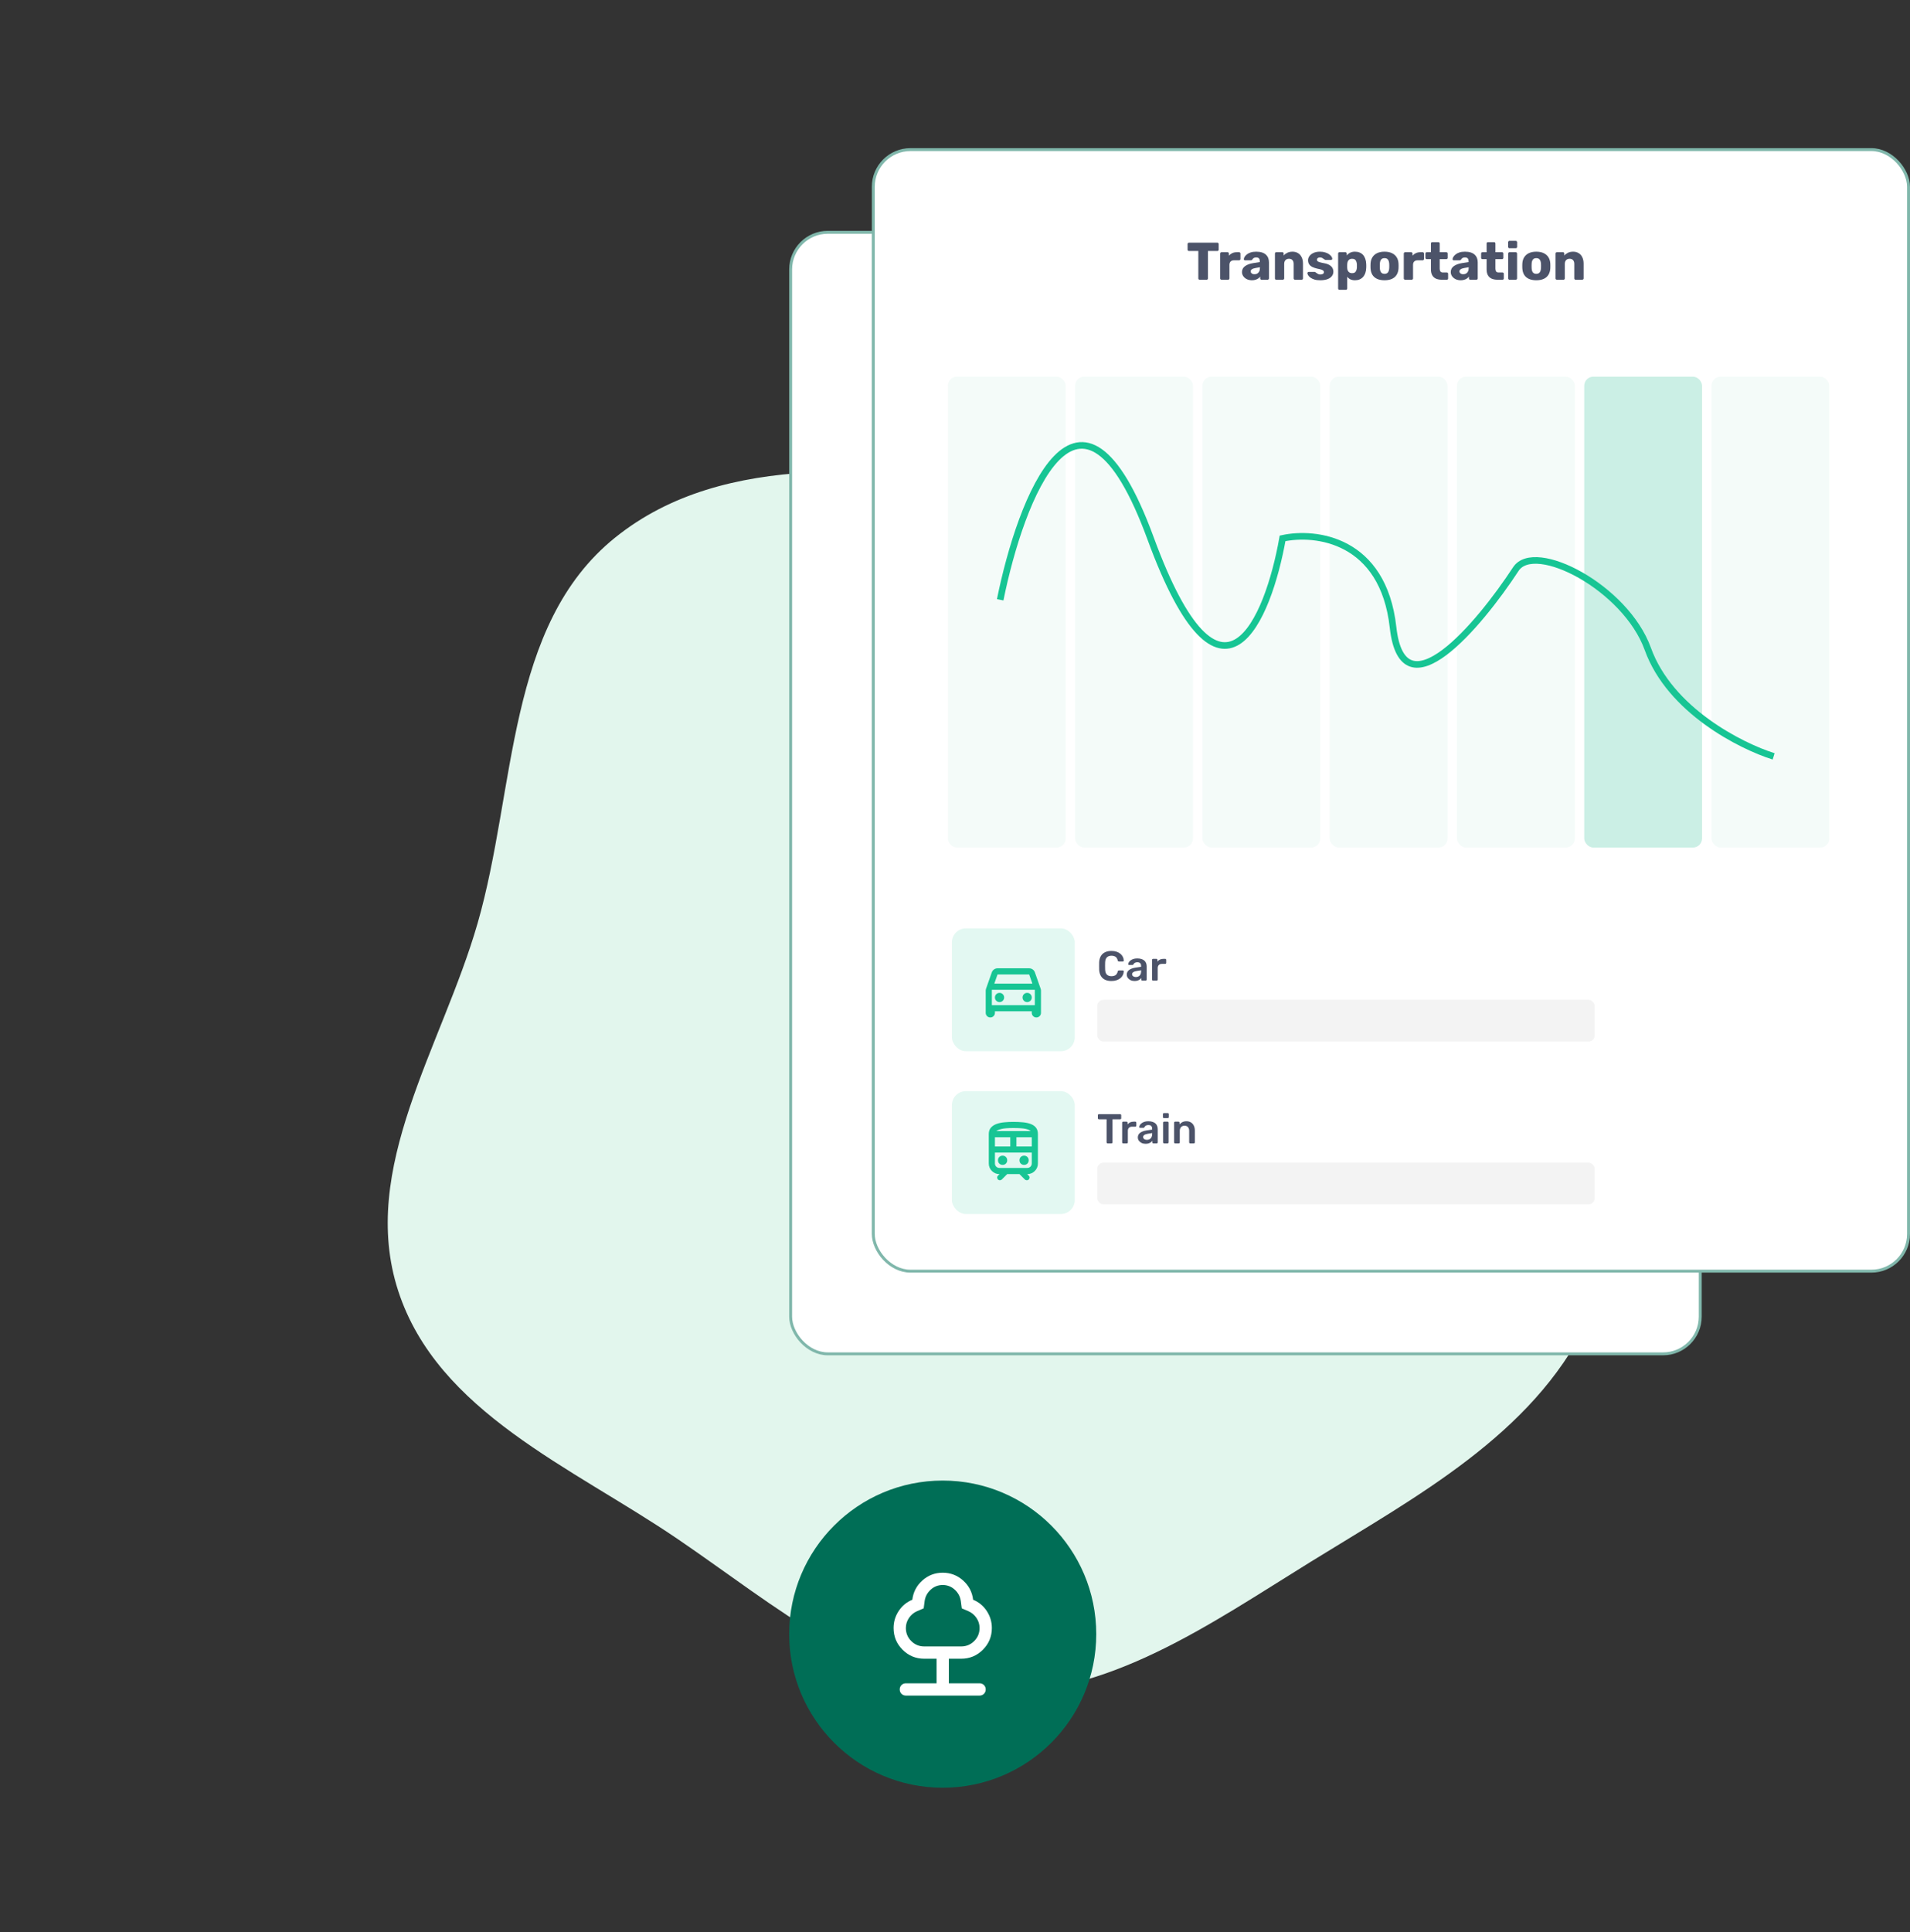 <svg xmlns="http://www.w3.org/2000/svg" width="622" height="629" viewBox="0 0 622 629" fill="none"><rect x="0" y="0" width="622" height="629" fill="#333333" stroke="none"/><path fill-rule="evenodd" clip-rule="evenodd" d="M220.62 500.986C252.567 522.718 283.395 549.674 322 551.063C360.679 552.455 393.987 528.746 426.902 508.409C461.41 487.089 498.792 467.166 516.697 430.772C535.732 392.082 537.17 346.895 526.983 304.982C516.463 261.694 494.386 220.842 459.072 193.67C423.844 166.563 378.67 159.951 334.342 156.755C288.238 153.431 236.32 146.051 200.317 175.014C164.817 203.573 168.136 256.826 155.522 300.61C143.945 340.791 116.746 380.447 129.67 420.229C142.509 459.748 186.257 477.61 220.62 500.986Z" fill="#E2F6ED"></path><rect x="257.475" y="75.623" width="296.217" height="365.126" rx="12.106" fill="white" stroke="#80B7AB" stroke-width="0.951"></rect><rect x="284.393" y="48.706" width="337.132" height="365.126" rx="12.106" fill="white" stroke="#80B7AB" stroke-width="0.951"></rect><path d="M390.672 91.067C390.545 91.067 390.442 91.026 390.362 90.946C390.281 90.866 390.241 90.762 390.241 90.636V81.712H387.175C387.048 81.712 386.945 81.672 386.864 81.592C386.784 81.5 386.744 81.397 386.744 81.282V79.438C386.744 79.312 386.784 79.209 386.864 79.128C386.945 79.048 387.048 79.008 387.175 79.008H396.443C396.569 79.008 396.672 79.048 396.753 79.128C396.833 79.209 396.873 79.312 396.873 79.438V81.282C396.873 81.397 396.833 81.5 396.753 81.592C396.672 81.672 396.569 81.712 396.443 81.712H393.376V90.636C393.376 90.762 393.336 90.866 393.256 90.946C393.175 91.026 393.072 91.067 392.946 91.067H390.672ZM397.789 91.067C397.662 91.067 397.559 91.026 397.479 90.946C397.398 90.866 397.358 90.762 397.358 90.636V82.539C397.358 82.424 397.398 82.327 397.479 82.246C397.559 82.154 397.662 82.109 397.789 82.109H399.77C399.896 82.109 399.999 82.154 400.08 82.246C400.16 82.327 400.2 82.424 400.2 82.539V83.228C400.51 82.872 400.878 82.597 401.303 82.401C401.739 82.206 402.227 82.109 402.767 82.109H403.525C403.64 82.109 403.738 82.149 403.818 82.229C403.91 82.309 403.956 82.413 403.956 82.539V84.314C403.956 84.428 403.91 84.532 403.818 84.624C403.738 84.704 403.64 84.744 403.525 84.744H401.854C401.383 84.744 401.016 84.876 400.752 85.141C400.499 85.393 400.373 85.755 400.373 86.226V90.636C400.373 90.762 400.327 90.866 400.235 90.946C400.154 91.026 400.051 91.067 399.925 91.067H397.789ZM407.717 91.239C407.097 91.239 406.54 91.124 406.046 90.894C405.563 90.653 405.179 90.332 404.892 89.93C404.604 89.528 404.461 89.074 404.461 88.569C404.461 87.753 404.794 87.11 405.46 86.639C406.126 86.157 407.01 85.83 408.113 85.657L410.266 85.33V85.089C410.266 84.675 410.18 84.36 410.008 84.141C409.836 83.923 409.52 83.814 409.061 83.814C408.739 83.814 408.475 83.877 408.268 84.004C408.073 84.13 407.918 84.302 407.803 84.52C407.7 84.67 407.556 84.744 407.372 84.744H405.443C405.316 84.744 405.219 84.71 405.15 84.641C405.081 84.561 405.052 84.469 405.064 84.365C405.064 84.159 405.138 83.923 405.288 83.659C405.449 83.383 405.69 83.114 406.011 82.849C406.333 82.585 406.746 82.367 407.252 82.195C407.757 82.022 408.366 81.936 409.078 81.936C409.824 81.936 410.462 82.022 410.99 82.195C411.518 82.367 411.943 82.608 412.265 82.918C412.598 83.228 412.845 83.596 413.006 84.021C413.166 84.434 413.247 84.894 413.247 85.399V90.636C413.247 90.762 413.201 90.866 413.109 90.946C413.029 91.026 412.931 91.067 412.816 91.067H410.818C410.691 91.067 410.588 91.026 410.508 90.946C410.427 90.866 410.387 90.762 410.387 90.636V90.033C410.238 90.251 410.037 90.452 409.784 90.636C409.531 90.82 409.233 90.963 408.888 91.067C408.555 91.181 408.165 91.239 407.717 91.239ZM408.526 89.275C408.86 89.275 409.158 89.206 409.422 89.068C409.698 88.919 409.91 88.695 410.06 88.396C410.22 88.086 410.301 87.702 410.301 87.242V87.001L408.837 87.26C408.297 87.351 407.901 87.495 407.648 87.69C407.407 87.874 407.286 88.092 407.286 88.345C407.286 88.54 407.344 88.707 407.458 88.844C407.573 88.982 407.723 89.091 407.906 89.172C408.09 89.241 408.297 89.275 408.526 89.275ZM415.621 91.067C415.495 91.067 415.392 91.026 415.311 90.946C415.231 90.866 415.191 90.762 415.191 90.636V82.539C415.191 82.413 415.231 82.309 415.311 82.229C415.392 82.149 415.495 82.109 415.621 82.109H417.602C417.729 82.109 417.832 82.149 417.913 82.229C417.993 82.309 418.033 82.413 418.033 82.539V83.194C418.332 82.838 418.722 82.539 419.205 82.298C419.687 82.057 420.255 81.936 420.91 81.936C421.576 81.936 422.162 82.086 422.667 82.384C423.184 82.683 423.586 83.125 423.873 83.711C424.172 84.285 424.321 84.991 424.321 85.83V90.636C424.321 90.762 424.275 90.866 424.183 90.946C424.103 91.026 424.005 91.067 423.89 91.067H421.72C421.605 91.067 421.502 91.026 421.41 90.946C421.329 90.866 421.289 90.762 421.289 90.636V85.933C421.289 85.393 421.157 84.98 420.893 84.693C420.64 84.394 420.261 84.245 419.756 84.245C419.285 84.245 418.906 84.394 418.619 84.693C418.343 84.98 418.205 85.393 418.205 85.933V90.636C418.205 90.762 418.16 90.866 418.068 90.946C417.987 91.026 417.89 91.067 417.775 91.067H415.621ZM429.93 91.239C429.184 91.239 428.546 91.159 428.018 90.998C427.501 90.826 427.076 90.619 426.743 90.378C426.422 90.136 426.18 89.889 426.02 89.637C425.859 89.373 425.773 89.149 425.761 88.965C425.75 88.839 425.79 88.735 425.882 88.655C425.974 88.563 426.071 88.517 426.175 88.517H428.139C428.173 88.517 428.202 88.523 428.225 88.534C428.248 88.546 428.282 88.569 428.328 88.603C428.477 88.684 428.627 88.787 428.776 88.913C428.925 89.028 429.098 89.132 429.293 89.223C429.488 89.315 429.724 89.361 429.999 89.361C430.321 89.361 430.591 89.298 430.809 89.172C431.027 89.045 431.136 88.856 431.136 88.603C431.136 88.419 431.084 88.27 430.981 88.155C430.878 88.029 430.665 87.908 430.344 87.793C430.034 87.679 429.563 87.564 428.931 87.449C428.334 87.311 427.811 87.133 427.363 86.915C426.916 86.685 426.571 86.392 426.33 86.036C426.089 85.669 425.968 85.227 425.968 84.71C425.968 84.25 426.117 83.808 426.416 83.383C426.715 82.958 427.151 82.614 427.725 82.35C428.299 82.074 429.006 81.936 429.844 81.936C430.51 81.936 431.084 82.017 431.567 82.177C432.061 82.327 432.474 82.522 432.807 82.763C433.152 83.004 433.41 83.251 433.582 83.504C433.755 83.757 433.847 83.986 433.858 84.193C433.87 84.308 433.835 84.411 433.755 84.503C433.674 84.584 433.582 84.624 433.479 84.624H431.687C431.641 84.624 431.596 84.618 431.55 84.606C431.504 84.584 431.463 84.561 431.429 84.538C431.291 84.469 431.153 84.377 431.016 84.262C430.878 84.147 430.717 84.044 430.533 83.952C430.349 83.86 430.12 83.814 429.844 83.814C429.534 83.814 429.293 83.883 429.121 84.021C428.948 84.159 428.862 84.337 428.862 84.555C428.862 84.704 428.908 84.842 429 84.968C429.103 85.095 429.304 85.209 429.603 85.313C429.913 85.416 430.39 85.531 431.033 85.657C431.825 85.784 432.457 85.99 432.928 86.278C433.399 86.553 433.732 86.88 433.927 87.26C434.122 87.627 434.22 88.017 434.22 88.431C434.22 88.982 434.053 89.47 433.72 89.895C433.399 90.32 432.916 90.653 432.273 90.894C431.63 91.124 430.849 91.239 429.93 91.239ZM436.196 94.34C436.07 94.34 435.967 94.3 435.886 94.219C435.806 94.139 435.766 94.035 435.766 93.909V82.539C435.766 82.413 435.806 82.309 435.886 82.229C435.967 82.149 436.07 82.109 436.196 82.109H438.143C438.258 82.109 438.355 82.149 438.436 82.229C438.528 82.309 438.574 82.413 438.574 82.539V83.177C438.838 82.821 439.188 82.528 439.625 82.298C440.061 82.057 440.601 81.936 441.244 81.936C441.818 81.936 442.323 82.028 442.76 82.212C443.196 82.384 443.57 82.643 443.88 82.987C444.19 83.332 444.431 83.751 444.603 84.245C444.787 84.739 444.89 85.307 444.913 85.95C444.925 86.18 444.931 86.392 444.931 86.588C444.931 86.783 444.925 86.995 444.913 87.225C444.89 87.845 444.793 88.402 444.62 88.896C444.448 89.39 444.207 89.809 443.897 90.154C443.587 90.498 443.208 90.768 442.76 90.963C442.323 91.147 441.818 91.239 441.244 91.239C440.681 91.239 440.187 91.141 439.762 90.946C439.349 90.739 439.004 90.452 438.729 90.085V93.909C438.729 94.035 438.689 94.139 438.608 94.219C438.528 94.3 438.424 94.34 438.298 94.34H436.196ZM440.314 88.93C440.704 88.93 441.008 88.85 441.227 88.689C441.445 88.528 441.6 88.31 441.692 88.035C441.795 87.759 441.858 87.455 441.881 87.122C441.904 86.766 441.904 86.41 441.881 86.054C441.858 85.721 441.795 85.416 441.692 85.141C441.6 84.865 441.445 84.647 441.227 84.486C441.008 84.325 440.704 84.245 440.314 84.245C439.935 84.245 439.63 84.331 439.401 84.503C439.171 84.664 439.004 84.876 438.901 85.141C438.798 85.405 438.74 85.692 438.729 86.002C438.717 86.22 438.712 86.433 438.712 86.639C438.712 86.846 438.717 87.064 438.729 87.294C438.74 87.581 438.803 87.851 438.918 88.104C439.033 88.345 439.205 88.546 439.435 88.707C439.665 88.856 439.958 88.93 440.314 88.93ZM450.871 91.239C449.907 91.239 449.091 91.084 448.425 90.774C447.771 90.464 447.265 90.022 446.909 89.447C446.565 88.862 446.369 88.167 446.324 87.363C446.312 87.133 446.306 86.875 446.306 86.588C446.306 86.289 446.312 86.031 446.324 85.812C446.369 84.997 446.576 84.302 446.944 83.728C447.311 83.154 447.822 82.712 448.477 82.401C449.143 82.091 449.941 81.936 450.871 81.936C451.813 81.936 452.611 82.091 453.266 82.401C453.932 82.712 454.449 83.154 454.816 83.728C455.184 84.302 455.391 84.997 455.437 85.812C455.448 86.031 455.454 86.289 455.454 86.588C455.454 86.875 455.448 87.133 455.437 87.363C455.391 88.167 455.19 88.862 454.834 89.447C454.489 90.022 453.984 90.464 453.318 90.774C452.663 91.084 451.848 91.239 450.871 91.239ZM450.871 89.137C451.388 89.137 451.762 88.982 451.991 88.672C452.232 88.362 452.37 87.897 452.405 87.277C452.416 87.104 452.422 86.875 452.422 86.588C452.422 86.3 452.416 86.071 452.405 85.898C452.37 85.29 452.232 84.83 451.991 84.52C451.762 84.199 451.388 84.038 450.871 84.038C450.366 84.038 449.993 84.199 449.752 84.52C449.511 84.83 449.378 85.29 449.355 85.898C449.344 86.071 449.338 86.3 449.338 86.588C449.338 86.875 449.344 87.104 449.355 87.277C449.378 87.897 449.511 88.362 449.752 88.672C449.993 88.982 450.366 89.137 450.871 89.137ZM457.579 91.067C457.453 91.067 457.349 91.026 457.269 90.946C457.188 90.866 457.148 90.762 457.148 90.636V82.539C457.148 82.424 457.188 82.327 457.269 82.246C457.349 82.154 457.453 82.109 457.579 82.109H459.56C459.686 82.109 459.79 82.154 459.87 82.246C459.95 82.327 459.991 82.424 459.991 82.539V83.228C460.301 82.872 460.668 82.597 461.093 82.401C461.53 82.206 462.018 82.109 462.558 82.109H463.316C463.43 82.109 463.528 82.149 463.608 82.229C463.7 82.309 463.746 82.413 463.746 82.539V84.314C463.746 84.428 463.7 84.532 463.608 84.624C463.528 84.704 463.43 84.744 463.316 84.744H461.644C461.174 84.744 460.806 84.876 460.542 85.141C460.289 85.393 460.163 85.755 460.163 86.226V90.636C460.163 90.762 460.117 90.866 460.025 90.946C459.945 91.026 459.841 91.067 459.715 91.067H457.579ZM469.553 91.067C468.818 91.067 468.181 90.952 467.641 90.722C467.113 90.481 466.705 90.113 466.418 89.62C466.131 89.114 465.987 88.465 465.987 87.673V84.365H464.644C464.517 84.365 464.408 84.325 464.316 84.245C464.236 84.164 464.196 84.061 464.196 83.935V82.539C464.196 82.413 464.236 82.309 464.316 82.229C464.408 82.149 464.517 82.109 464.644 82.109H465.987V79.266C465.987 79.14 466.028 79.036 466.108 78.956C466.2 78.876 466.303 78.835 466.418 78.835H468.416C468.543 78.835 468.646 78.876 468.727 78.956C468.807 79.036 468.847 79.14 468.847 79.266V82.109H471.001C471.127 82.109 471.23 82.149 471.311 82.229C471.391 82.309 471.431 82.413 471.431 82.539V83.935C471.431 84.061 471.391 84.164 471.311 84.245C471.23 84.325 471.127 84.365 471.001 84.365H468.847V87.432C468.847 87.822 468.922 88.132 469.071 88.362C469.22 88.592 469.473 88.707 469.829 88.707H471.156C471.282 88.707 471.385 88.747 471.466 88.827C471.546 88.907 471.586 89.011 471.586 89.137V90.636C471.586 90.762 471.546 90.866 471.466 90.946C471.385 91.026 471.282 91.067 471.156 91.067H469.553ZM475.7 91.239C475.08 91.239 474.523 91.124 474.029 90.894C473.547 90.653 473.162 90.332 472.875 89.93C472.588 89.528 472.444 89.074 472.444 88.569C472.444 87.753 472.777 87.11 473.443 86.639C474.109 86.157 474.994 85.83 476.096 85.657L478.25 85.33V85.089C478.25 84.675 478.164 84.36 477.991 84.141C477.819 83.923 477.503 83.814 477.044 83.814C476.722 83.814 476.458 83.877 476.251 84.004C476.056 84.13 475.901 84.302 475.786 84.52C475.683 84.67 475.539 84.744 475.356 84.744H473.426C473.3 84.744 473.202 84.71 473.133 84.641C473.064 84.561 473.036 84.469 473.047 84.365C473.047 84.159 473.122 83.923 473.271 83.659C473.432 83.383 473.673 83.114 473.995 82.849C474.316 82.585 474.73 82.367 475.235 82.195C475.74 82.022 476.349 81.936 477.061 81.936C477.808 81.936 478.445 82.022 478.973 82.195C479.502 82.367 479.926 82.608 480.248 82.918C480.581 83.228 480.828 83.596 480.989 84.021C481.15 84.434 481.23 84.894 481.23 85.399V90.636C481.23 90.762 481.184 90.866 481.092 90.946C481.012 91.026 480.914 91.067 480.799 91.067H478.801C478.675 91.067 478.571 91.026 478.491 90.946C478.41 90.866 478.37 90.762 478.37 90.636V90.033C478.221 90.251 478.02 90.452 477.767 90.636C477.515 90.82 477.216 90.963 476.872 91.067C476.538 91.181 476.148 91.239 475.7 91.239ZM476.51 89.275C476.843 89.275 477.141 89.206 477.406 89.068C477.681 88.919 477.894 88.695 478.043 88.396C478.204 88.086 478.284 87.702 478.284 87.242V87.001L476.82 87.26C476.28 87.351 475.884 87.495 475.631 87.69C475.39 87.874 475.269 88.092 475.269 88.345C475.269 88.54 475.327 88.707 475.442 88.844C475.557 88.982 475.706 89.091 475.89 89.172C476.073 89.241 476.28 89.275 476.51 89.275ZM487.689 91.067C486.954 91.067 486.317 90.952 485.777 90.722C485.249 90.481 484.841 90.113 484.554 89.62C484.267 89.114 484.123 88.465 484.123 87.673V84.365H482.779C482.653 84.365 482.544 84.325 482.452 84.245C482.372 84.164 482.331 84.061 482.331 83.935V82.539C482.331 82.413 482.372 82.309 482.452 82.229C482.544 82.149 482.653 82.109 482.779 82.109H484.123V79.266C484.123 79.14 484.163 79.036 484.244 78.956C484.336 78.876 484.439 78.835 484.554 78.835H486.552C486.678 78.835 486.782 78.876 486.862 78.956C486.943 79.036 486.983 79.14 486.983 79.266V82.109H489.136C489.262 82.109 489.366 82.149 489.446 82.229C489.527 82.309 489.567 82.413 489.567 82.539V83.935C489.567 84.061 489.527 84.164 489.446 84.245C489.366 84.325 489.262 84.365 489.136 84.365H486.983V87.432C486.983 87.822 487.057 88.132 487.207 88.362C487.356 88.592 487.609 88.707 487.965 88.707H489.291C489.418 88.707 489.521 88.747 489.601 88.827C489.682 88.907 489.722 89.011 489.722 89.137V90.636C489.722 90.762 489.682 90.866 489.601 90.946C489.521 91.026 489.418 91.067 489.291 91.067H487.689ZM491.579 91.067C491.453 91.067 491.349 91.026 491.269 90.946C491.188 90.866 491.148 90.762 491.148 90.636V82.539C491.148 82.413 491.188 82.309 491.269 82.229C491.349 82.149 491.453 82.109 491.579 82.109H493.612C493.727 82.109 493.824 82.149 493.905 82.229C493.996 82.309 494.042 82.413 494.042 82.539V90.636C494.042 90.762 493.996 90.866 493.905 90.946C493.824 91.026 493.727 91.067 493.612 91.067H491.579ZM491.562 80.817C491.435 80.817 491.332 80.776 491.252 80.696C491.171 80.615 491.131 80.512 491.131 80.386V78.853C491.131 78.726 491.171 78.623 491.252 78.543C491.332 78.451 491.435 78.405 491.562 78.405H493.612C493.738 78.405 493.841 78.451 493.922 78.543C494.014 78.623 494.06 78.726 494.06 78.853V80.386C494.06 80.512 494.014 80.615 493.922 80.696C493.841 80.776 493.738 80.817 493.612 80.817H491.562ZM500.299 91.239C499.334 91.239 498.518 91.084 497.852 90.774C497.198 90.464 496.692 90.022 496.336 89.447C495.992 88.862 495.797 88.167 495.751 87.363C495.739 87.133 495.733 86.875 495.733 86.588C495.733 86.289 495.739 86.031 495.751 85.812C495.797 84.997 496.003 84.302 496.371 83.728C496.738 83.154 497.249 82.712 497.904 82.401C498.57 82.091 499.368 81.936 500.299 81.936C501.24 81.936 502.038 82.091 502.693 82.401C503.359 82.712 503.876 83.154 504.244 83.728C504.611 84.302 504.818 84.997 504.864 85.812C504.875 86.031 504.881 86.289 504.881 86.588C504.881 86.875 504.875 87.133 504.864 87.363C504.818 88.167 504.617 88.862 504.261 89.447C503.916 90.022 503.411 90.464 502.745 90.774C502.09 91.084 501.275 91.239 500.299 91.239ZM500.299 89.137C500.815 89.137 501.189 88.982 501.418 88.672C501.659 88.362 501.797 87.897 501.832 87.277C501.843 87.104 501.849 86.875 501.849 86.588C501.849 86.3 501.843 86.071 501.832 85.898C501.797 85.29 501.659 84.83 501.418 84.52C501.189 84.199 500.815 84.038 500.299 84.038C499.793 84.038 499.42 84.199 499.179 84.52C498.938 84.83 498.806 85.29 498.783 85.898C498.771 86.071 498.765 86.3 498.765 86.588C498.765 86.875 498.771 87.104 498.783 87.277C498.806 87.897 498.938 88.362 499.179 88.672C499.42 88.982 499.793 89.137 500.299 89.137ZM507.006 91.067C506.88 91.067 506.776 91.026 506.696 90.946C506.615 90.866 506.575 90.762 506.575 90.636V82.539C506.575 82.413 506.615 82.309 506.696 82.229C506.776 82.149 506.88 82.109 507.006 82.109H508.987C509.113 82.109 509.217 82.149 509.297 82.229C509.378 82.309 509.418 82.413 509.418 82.539V83.194C509.716 82.838 510.107 82.539 510.589 82.298C511.072 82.057 511.64 81.936 512.295 81.936C512.961 81.936 513.547 82.086 514.052 82.384C514.569 82.683 514.971 83.125 515.258 83.711C515.556 84.285 515.706 84.991 515.706 85.83V90.636C515.706 90.762 515.66 90.866 515.568 90.946C515.487 91.026 515.39 91.067 515.275 91.067H513.104C512.99 91.067 512.886 91.026 512.794 90.946C512.714 90.866 512.674 90.762 512.674 90.636V85.933C512.674 85.393 512.542 84.98 512.277 84.693C512.025 84.394 511.646 84.245 511.14 84.245C510.67 84.245 510.291 84.394 510.003 84.693C509.728 84.98 509.59 85.393 509.59 85.933V90.636C509.59 90.762 509.544 90.866 509.452 90.946C509.372 91.026 509.274 91.067 509.159 91.067H507.006Z" fill="#4C5369"></path><rect opacity="0.2" x="308.682" y="122.622" width="38.376" height="153.3" rx="2.971" fill="#CBEFE5"></rect><rect x="515.913" y="122.622" width="38.376" height="153.3" rx="2.971" fill="#CBEFE5"></rect><rect opacity="0.2" x="350.128" y="122.622" width="38.376" height="153.3" rx="2.971" fill="#CBEFE5"></rect><rect opacity="0.2" x="557.36" y="122.622" width="38.376" height="153.3" rx="2.971" fill="#CBEFE5"></rect><rect opacity="0.2" x="391.574" y="122.622" width="38.376" height="153.3" rx="2.971" fill="#CBEFE5"></rect><rect opacity="0.2" x="433.021" y="122.622" width="38.376" height="153.3" rx="2.971" fill="#CBEFE5"></rect><rect opacity="0.2" x="474.467" y="122.622" width="38.376" height="153.3" rx="2.971" fill="#CBEFE5"></rect><path d="M325.718 195.261C332.381 162.277 351.505 112.101 374.694 175.27C397.883 238.439 413.009 201.591 417.673 175.27C428.334 172.938 450.457 175.47 453.655 204.256C456.854 233.042 481.642 203.59 493.636 185.265C499.768 175.897 529.418 191.263 536.615 211.253C543.811 231.243 566.933 242.904 577.595 246.236" stroke="#17C594" stroke-width="2.153"></path><path d="M361.945 319.366C361.102 319.366 360.386 319.221 359.797 318.931C359.217 318.632 358.773 318.211 358.465 317.667C358.157 317.115 357.985 316.453 357.948 315.683C357.939 315.311 357.935 314.912 357.935 314.487C357.935 314.061 357.939 313.653 357.948 313.263C357.985 312.502 358.157 311.845 358.465 311.292C358.782 310.739 359.231 310.318 359.811 310.028C360.4 309.729 361.111 309.579 361.945 309.579C362.561 309.579 363.114 309.661 363.603 309.824C364.092 309.987 364.509 310.214 364.854 310.504C365.198 310.785 365.465 311.115 365.656 311.496C365.846 311.877 365.946 312.289 365.955 312.733C365.964 312.815 365.937 312.883 365.873 312.937C365.819 312.991 365.751 313.019 365.669 313.019H364.378C364.278 313.019 364.197 312.996 364.133 312.951C364.07 312.896 364.025 312.81 363.997 312.692C363.852 312.094 363.603 311.686 363.25 311.469C362.896 311.251 362.457 311.143 361.931 311.143C361.324 311.143 360.839 311.315 360.477 311.659C360.114 311.995 359.919 312.552 359.892 313.331C359.865 314.074 359.865 314.835 359.892 315.615C359.919 316.394 360.114 316.956 360.477 317.3C360.839 317.636 361.324 317.803 361.931 317.803C362.457 317.803 362.896 317.694 363.25 317.477C363.603 317.25 363.852 316.843 363.997 316.254C364.025 316.127 364.07 316.041 364.133 315.995C364.197 315.95 364.278 315.927 364.378 315.927H365.669C365.751 315.927 365.819 315.955 365.873 316.009C365.937 316.063 365.964 316.131 365.955 316.213C365.946 316.657 365.846 317.069 365.656 317.45C365.465 317.83 365.198 318.166 364.854 318.456C364.509 318.737 364.092 318.959 363.603 319.122C363.114 319.285 362.561 319.366 361.945 319.366ZM369.456 319.366C368.985 319.366 368.559 319.276 368.178 319.095C367.798 318.904 367.494 318.655 367.268 318.347C367.05 318.03 366.941 317.676 366.941 317.287C366.941 316.652 367.195 316.149 367.703 315.778C368.219 315.397 368.899 315.144 369.742 315.017L371.604 314.745V314.459C371.604 314.079 371.509 313.784 371.318 313.576C371.128 313.367 370.802 313.263 370.34 313.263C370.013 313.263 369.746 313.331 369.538 313.467C369.338 313.594 369.189 313.766 369.089 313.984C369.017 314.101 368.912 314.16 368.777 314.16H367.703C367.603 314.16 367.526 314.133 367.472 314.079C367.426 314.024 367.404 313.952 367.404 313.861C367.413 313.716 367.472 313.54 367.58 313.331C367.689 313.123 367.861 312.923 368.097 312.733C368.332 312.534 368.636 312.366 369.008 312.23C369.379 312.094 369.828 312.026 370.353 312.026C370.924 312.026 371.404 312.099 371.794 312.244C372.193 312.38 372.51 312.565 372.746 312.801C372.981 313.037 373.153 313.313 373.262 313.63C373.371 313.947 373.425 314.283 373.425 314.636V318.904C373.425 318.995 373.394 319.072 373.33 319.135C373.267 319.199 373.19 319.23 373.099 319.23H371.998C371.898 319.23 371.817 319.199 371.753 319.135C371.699 319.072 371.672 318.995 371.672 318.904V318.374C371.554 318.546 371.395 318.709 371.196 318.863C370.997 319.008 370.752 319.131 370.462 319.23C370.181 319.321 369.846 319.366 369.456 319.366ZM369.918 318.075C370.236 318.075 370.521 318.007 370.775 317.871C371.037 317.735 371.241 317.527 371.386 317.246C371.54 316.956 371.617 316.593 371.617 316.158V315.873L370.258 316.091C369.724 316.172 369.325 316.303 369.062 316.485C368.799 316.666 368.668 316.888 368.668 317.151C368.668 317.35 368.727 317.522 368.844 317.667C368.971 317.803 369.13 317.907 369.32 317.98C369.511 318.043 369.71 318.075 369.918 318.075ZM375.495 319.23C375.405 319.23 375.328 319.199 375.264 319.135C375.201 319.072 375.169 318.995 375.169 318.904V312.502C375.169 312.402 375.201 312.321 375.264 312.257C375.328 312.194 375.405 312.162 375.495 312.162H376.596C376.687 312.162 376.764 312.194 376.827 312.257C376.9 312.321 376.936 312.402 376.936 312.502V313.059C377.145 312.769 377.412 312.547 377.738 312.393C378.073 312.239 378.459 312.162 378.894 312.162H379.451C379.551 312.162 379.628 312.194 379.682 312.257C379.745 312.321 379.777 312.398 379.777 312.488V313.467C379.777 313.558 379.745 313.635 379.682 313.698C379.628 313.762 379.551 313.793 379.451 313.793H378.391C377.956 313.793 377.616 313.916 377.371 314.16C377.136 314.405 377.018 314.74 377.018 315.166V318.904C377.018 318.995 376.986 319.072 376.923 319.135C376.859 319.199 376.778 319.23 376.678 319.23H375.495Z" fill="#4C5369"></path><rect x="357.333" y="325.487" width="161.982" height="13.593" rx="2.029" fill="#F3F3F3"></rect><rect x="310" y="302.23" width="40" height="40" rx="4.531" fill="#17C594" fill-opacity="0.12"></rect><path d="M324 329.23V329.73C324 330.147 323.854 330.501 323.563 330.793C323.271 331.085 322.917 331.23 322.5 331.23C322.083 331.23 321.729 331.085 321.438 330.793C321.146 330.501 321 330.147 321 329.73V322.58C321 322.464 321.008 322.347 321.025 322.23C321.042 322.114 321.067 322.005 321.1 321.905L322.975 316.58C323.108 316.18 323.35 315.855 323.7 315.605C324.05 315.355 324.442 315.23 324.875 315.23H335.125C335.558 315.23 335.95 315.355 336.3 315.605C336.65 315.855 336.892 316.18 337.025 316.58L338.9 321.905C338.933 322.005 338.958 322.114 338.975 322.23C338.992 322.347 339 322.464 339 322.58V329.73C339 330.147 338.854 330.501 338.563 330.793C338.271 331.085 337.917 331.23 337.5 331.23C337.083 331.23 336.729 331.085 336.438 330.793C336.146 330.501 336 330.147 336 329.73V329.23H324ZM323.8 320.23H336.2L335.15 317.23H324.85L323.8 320.23ZM325.5 326.23C325.917 326.23 326.271 326.085 326.563 325.793C326.854 325.501 327 325.147 327 324.73C327 324.314 326.854 323.96 326.563 323.668C326.271 323.376 325.917 323.23 325.5 323.23C325.083 323.23 324.729 323.376 324.438 323.668C324.146 323.96 324 324.314 324 324.73C324 325.147 324.146 325.501 324.438 325.793C324.729 326.085 325.083 326.23 325.5 326.23ZM334.5 326.23C334.917 326.23 335.271 326.085 335.563 325.793C335.854 325.501 336 325.147 336 324.73C336 324.314 335.854 323.96 335.563 323.668C335.271 323.376 334.917 323.23 334.5 323.23C334.083 323.23 333.729 323.376 333.438 323.668C333.146 323.96 333 324.314 333 324.73C333 325.147 333.146 325.501 333.438 325.793C333.729 326.085 334.083 326.23 334.5 326.23ZM323 327.23H337V322.23H323V327.23Z" fill="#17C594"></path><path d="M360.694 372.23C360.604 372.23 360.527 372.199 360.463 372.135C360.4 372.072 360.368 371.995 360.368 371.904V364.387H357.853C357.763 364.387 357.686 364.356 357.622 364.292C357.559 364.229 357.527 364.152 357.527 364.061V363.055C357.527 362.956 357.559 362.874 357.622 362.811C357.686 362.747 357.763 362.715 357.853 362.715H364.786C364.885 362.715 364.967 362.747 365.03 362.811C365.094 362.874 365.126 362.956 365.126 363.055V364.061C365.126 364.152 365.094 364.229 365.03 364.292C364.967 364.356 364.885 364.387 364.786 364.387H362.285V371.904C362.285 371.995 362.253 372.072 362.189 372.135C362.126 372.199 362.044 372.23 361.945 372.23H360.694ZM365.765 372.23C365.675 372.23 365.598 372.199 365.534 372.135C365.471 372.072 365.439 371.995 365.439 371.904V365.502C365.439 365.402 365.471 365.321 365.534 365.257C365.598 365.194 365.675 365.162 365.765 365.162H366.866C366.957 365.162 367.034 365.194 367.097 365.257C367.17 365.321 367.206 365.402 367.206 365.502V366.059C367.415 365.769 367.682 365.547 368.008 365.393C368.343 365.239 368.729 365.162 369.164 365.162H369.721C369.82 365.162 369.898 365.194 369.952 365.257C370.015 365.321 370.047 365.398 370.047 365.488V366.467C370.047 366.558 370.015 366.635 369.952 366.698C369.898 366.762 369.82 366.793 369.721 366.793H368.661C368.226 366.793 367.886 366.916 367.641 367.16C367.405 367.405 367.288 367.74 367.288 368.166V371.904C367.288 371.995 367.256 372.072 367.193 372.135C367.129 372.199 367.048 372.23 366.948 372.23H365.765ZM373.054 372.366C372.582 372.366 372.156 372.276 371.776 372.095C371.395 371.904 371.092 371.655 370.865 371.347C370.648 371.03 370.539 370.676 370.539 370.287C370.539 369.652 370.793 369.149 371.3 368.778C371.817 368.397 372.496 368.144 373.339 368.017L375.201 367.745V367.459C375.201 367.079 375.106 366.784 374.916 366.576C374.725 366.367 374.399 366.263 373.937 366.263C373.611 366.263 373.344 366.331 373.135 366.467C372.936 366.594 372.786 366.766 372.687 366.984C372.614 367.101 372.51 367.16 372.374 367.16H371.3C371.2 367.16 371.123 367.133 371.069 367.079C371.024 367.024 371.001 366.952 371.001 366.861C371.01 366.716 371.069 366.54 371.178 366.331C371.286 366.123 371.459 365.923 371.694 365.733C371.93 365.534 372.233 365.366 372.605 365.23C372.976 365.094 373.425 365.026 373.951 365.026C374.522 365.026 375.002 365.099 375.392 365.244C375.79 365.38 376.107 365.565 376.343 365.801C376.579 366.037 376.751 366.313 376.86 366.63C376.968 366.947 377.023 367.283 377.023 367.636V371.904C377.023 371.995 376.991 372.072 376.928 372.135C376.864 372.199 376.787 372.23 376.696 372.23H375.595C375.496 372.23 375.414 372.199 375.351 372.135C375.296 372.072 375.269 371.995 375.269 371.904V371.374C375.151 371.546 374.993 371.709 374.793 371.863C374.594 372.008 374.349 372.131 374.059 372.23C373.778 372.321 373.443 372.366 373.054 372.366ZM373.516 371.075C373.833 371.075 374.118 371.007 374.372 370.871C374.635 370.735 374.839 370.527 374.984 370.246C375.138 369.956 375.215 369.593 375.215 369.158V368.873L373.856 369.091C373.321 369.172 372.922 369.303 372.659 369.485C372.397 369.666 372.265 369.888 372.265 370.151C372.265 370.35 372.324 370.522 372.442 370.667C372.569 370.803 372.727 370.907 372.918 370.98C373.108 371.043 373.307 371.075 373.516 371.075ZM379.093 372.23C379.002 372.23 378.925 372.199 378.862 372.135C378.798 372.072 378.766 371.995 378.766 371.904V365.488C378.766 365.398 378.798 365.321 378.862 365.257C378.925 365.194 379.002 365.162 379.093 365.162H380.221C380.321 365.162 380.398 365.194 380.452 365.257C380.515 365.321 380.547 365.398 380.547 365.488V371.904C380.547 371.995 380.515 372.072 380.452 372.135C380.398 372.199 380.321 372.23 380.221 372.23H379.093ZM379.038 363.993C378.939 363.993 378.857 363.966 378.794 363.912C378.739 363.848 378.712 363.767 378.712 363.667V362.688C378.712 362.598 378.739 362.521 378.794 362.457C378.857 362.394 378.939 362.362 379.038 362.362H380.275C380.375 362.362 380.457 362.394 380.52 362.457C380.583 362.521 380.615 362.598 380.615 362.688V363.667C380.615 363.767 380.583 363.848 380.52 363.912C380.457 363.966 380.375 363.993 380.275 363.993H379.038ZM382.677 372.23C382.586 372.23 382.509 372.199 382.446 372.135C382.382 372.072 382.351 371.995 382.351 371.904V365.488C382.351 365.398 382.382 365.321 382.446 365.257C382.509 365.194 382.586 365.162 382.677 365.162H383.791C383.882 365.162 383.959 365.194 384.022 365.257C384.086 365.321 384.118 365.398 384.118 365.488V366.046C384.353 365.756 384.652 365.516 385.015 365.325C385.386 365.126 385.844 365.026 386.388 365.026C386.94 365.026 387.421 365.153 387.828 365.407C388.236 365.651 388.549 366 388.766 366.453C388.993 366.907 389.106 367.45 389.106 368.085V371.904C389.106 371.995 389.075 372.072 389.011 372.135C388.948 372.199 388.871 372.23 388.78 372.23H387.584C387.493 372.23 387.416 372.199 387.353 372.135C387.289 372.072 387.258 371.995 387.258 371.904V368.166C387.258 367.641 387.126 367.228 386.863 366.929C386.61 366.63 386.238 366.481 385.749 366.481C385.278 366.481 384.901 366.63 384.621 366.929C384.34 367.228 384.199 367.641 384.199 368.166V371.904C384.199 371.995 384.167 372.072 384.104 372.135C384.041 372.199 383.964 372.23 383.873 372.23H382.677Z" fill="#4C5369"></path><rect x="357.333" y="378.487" width="161.982" height="13.593" rx="2.029" fill="#F3F3F3"></rect><rect x="310" y="355.23" width="40" height="40" rx="4.531" fill="#17C594" fill-opacity="0.12"></rect><path d="M322 378.73V369.23C322 368.347 322.229 367.643 322.688 367.118C323.146 366.593 323.75 366.193 324.5 365.918C325.25 365.643 326.104 365.46 327.063 365.368C328.021 365.276 329 365.23 330 365.23C331.1 365.23 332.138 365.276 333.113 365.368C334.088 365.46 334.938 365.643 335.663 365.918C336.388 366.193 336.958 366.593 337.375 367.118C337.792 367.643 338 368.347 338 369.23V378.73C338 379.714 337.663 380.543 336.988 381.218C336.313 381.893 335.483 382.23 334.5 382.23L335 382.73C335.283 383.014 335.35 383.335 335.2 383.693C335.05 384.051 334.775 384.23 334.375 384.23C334.258 384.23 334.146 384.21 334.038 384.168C333.929 384.126 333.833 384.064 333.75 383.98L332 382.23H328L326.25 383.98C326.167 384.064 326.071 384.126 325.963 384.168C325.854 384.21 325.742 384.23 325.625 384.23C325.242 384.23 324.971 384.051 324.813 383.693C324.654 383.335 324.717 383.014 325 382.73L325.5 382.23C324.517 382.23 323.688 381.893 323.013 381.218C322.338 380.543 322 379.714 322 378.73ZM330 367.23C328.233 367.23 326.942 367.335 326.125 367.543C325.308 367.751 324.75 367.98 324.45 368.23H335.65C335.4 367.947 334.863 367.71 334.038 367.518C333.213 367.326 331.867 367.23 330 367.23ZM324 373.23H329V370.23H324V373.23ZM334.5 375.23H324H336H334.5ZM331 373.23H336V370.23H331V373.23ZM326.5 379.23C326.933 379.23 327.292 379.089 327.575 378.805C327.858 378.522 328 378.164 328 377.73C328 377.297 327.858 376.939 327.575 376.655C327.292 376.372 326.933 376.23 326.5 376.23C326.067 376.23 325.708 376.372 325.425 376.655C325.142 376.939 325 377.297 325 377.73C325 378.164 325.142 378.522 325.425 378.805C325.708 379.089 326.067 379.23 326.5 379.23ZM333.5 379.23C333.933 379.23 334.292 379.089 334.575 378.805C334.858 378.522 335 378.164 335 377.73C335 377.297 334.858 376.939 334.575 376.655C334.292 376.372 333.933 376.23 333.5 376.23C333.067 376.23 332.708 376.372 332.425 376.655C332.142 376.939 332 377.297 332 377.73C332 378.164 332.142 378.522 332.425 378.805C332.708 379.089 333.067 379.23 333.5 379.23ZM325.5 380.23H334.5C334.933 380.23 335.292 380.089 335.575 379.805C335.858 379.522 336 379.164 336 378.73V375.23H324V378.73C324 379.164 324.142 379.522 324.425 379.805C324.708 380.089 325.067 380.23 325.5 380.23ZM330 368.23H335.65H324.45H330Z" fill="#17C594"></path><circle cx="307" cy="532" r="50" fill="#006E56"></circle><rect width="48" height="48" transform="translate(283 508)" fill="#006E56"></rect><path d="M305 548V540H301C298.233 540 295.875 539.025 293.925 537.075C291.975 535.125 291 532.767 291 530C291 528 291.55 526.159 292.65 524.475C293.75 522.792 295.233 521.567 297.1 520.8C297.4 518.3 298.492 516.209 300.375 514.525C302.258 512.842 304.467 512 307 512C309.533 512 311.742 512.842 313.625 514.525C315.508 516.209 316.6 518.3 316.9 520.8C318.767 521.567 320.25 522.792 321.35 524.475C322.45 526.159 323 528 323 530C323 532.767 322.025 535.125 320.075 537.075C318.125 539.025 315.767 540 313 540H309V548H319C319.567 548 320.042 548.192 320.425 548.575C320.808 548.959 321 549.434 321 550C321 550.567 320.808 551.042 320.425 551.425C320.042 551.809 319.567 552 319 552H295C294.433 552 293.958 551.809 293.575 551.425C293.192 551.042 293 550.567 293 550C293 549.434 293.192 548.959 293.575 548.575C293.958 548.192 294.433 548 295 548H305ZM301 536H313C314.667 536 316.083 535.417 317.25 534.25C318.417 533.084 319 531.667 319 530C319 528.8 318.658 527.7 317.975 526.7C317.292 525.7 316.4 524.967 315.3 524.5L313.2 523.6L312.9 521.3C312.7 519.8 312.042 518.542 310.925 517.525C309.808 516.509 308.5 516 307 516C305.5 516 304.192 516.509 303.075 517.525C301.958 518.542 301.3 519.8 301.1 521.3L300.8 523.6L298.7 524.5C297.6 524.967 296.708 525.7 296.025 526.7C295.342 527.7 295 528.8 295 530C295 531.667 295.583 533.084 296.75 534.25C297.917 535.417 299.333 536 301 536Z" fill="white"></path></svg>